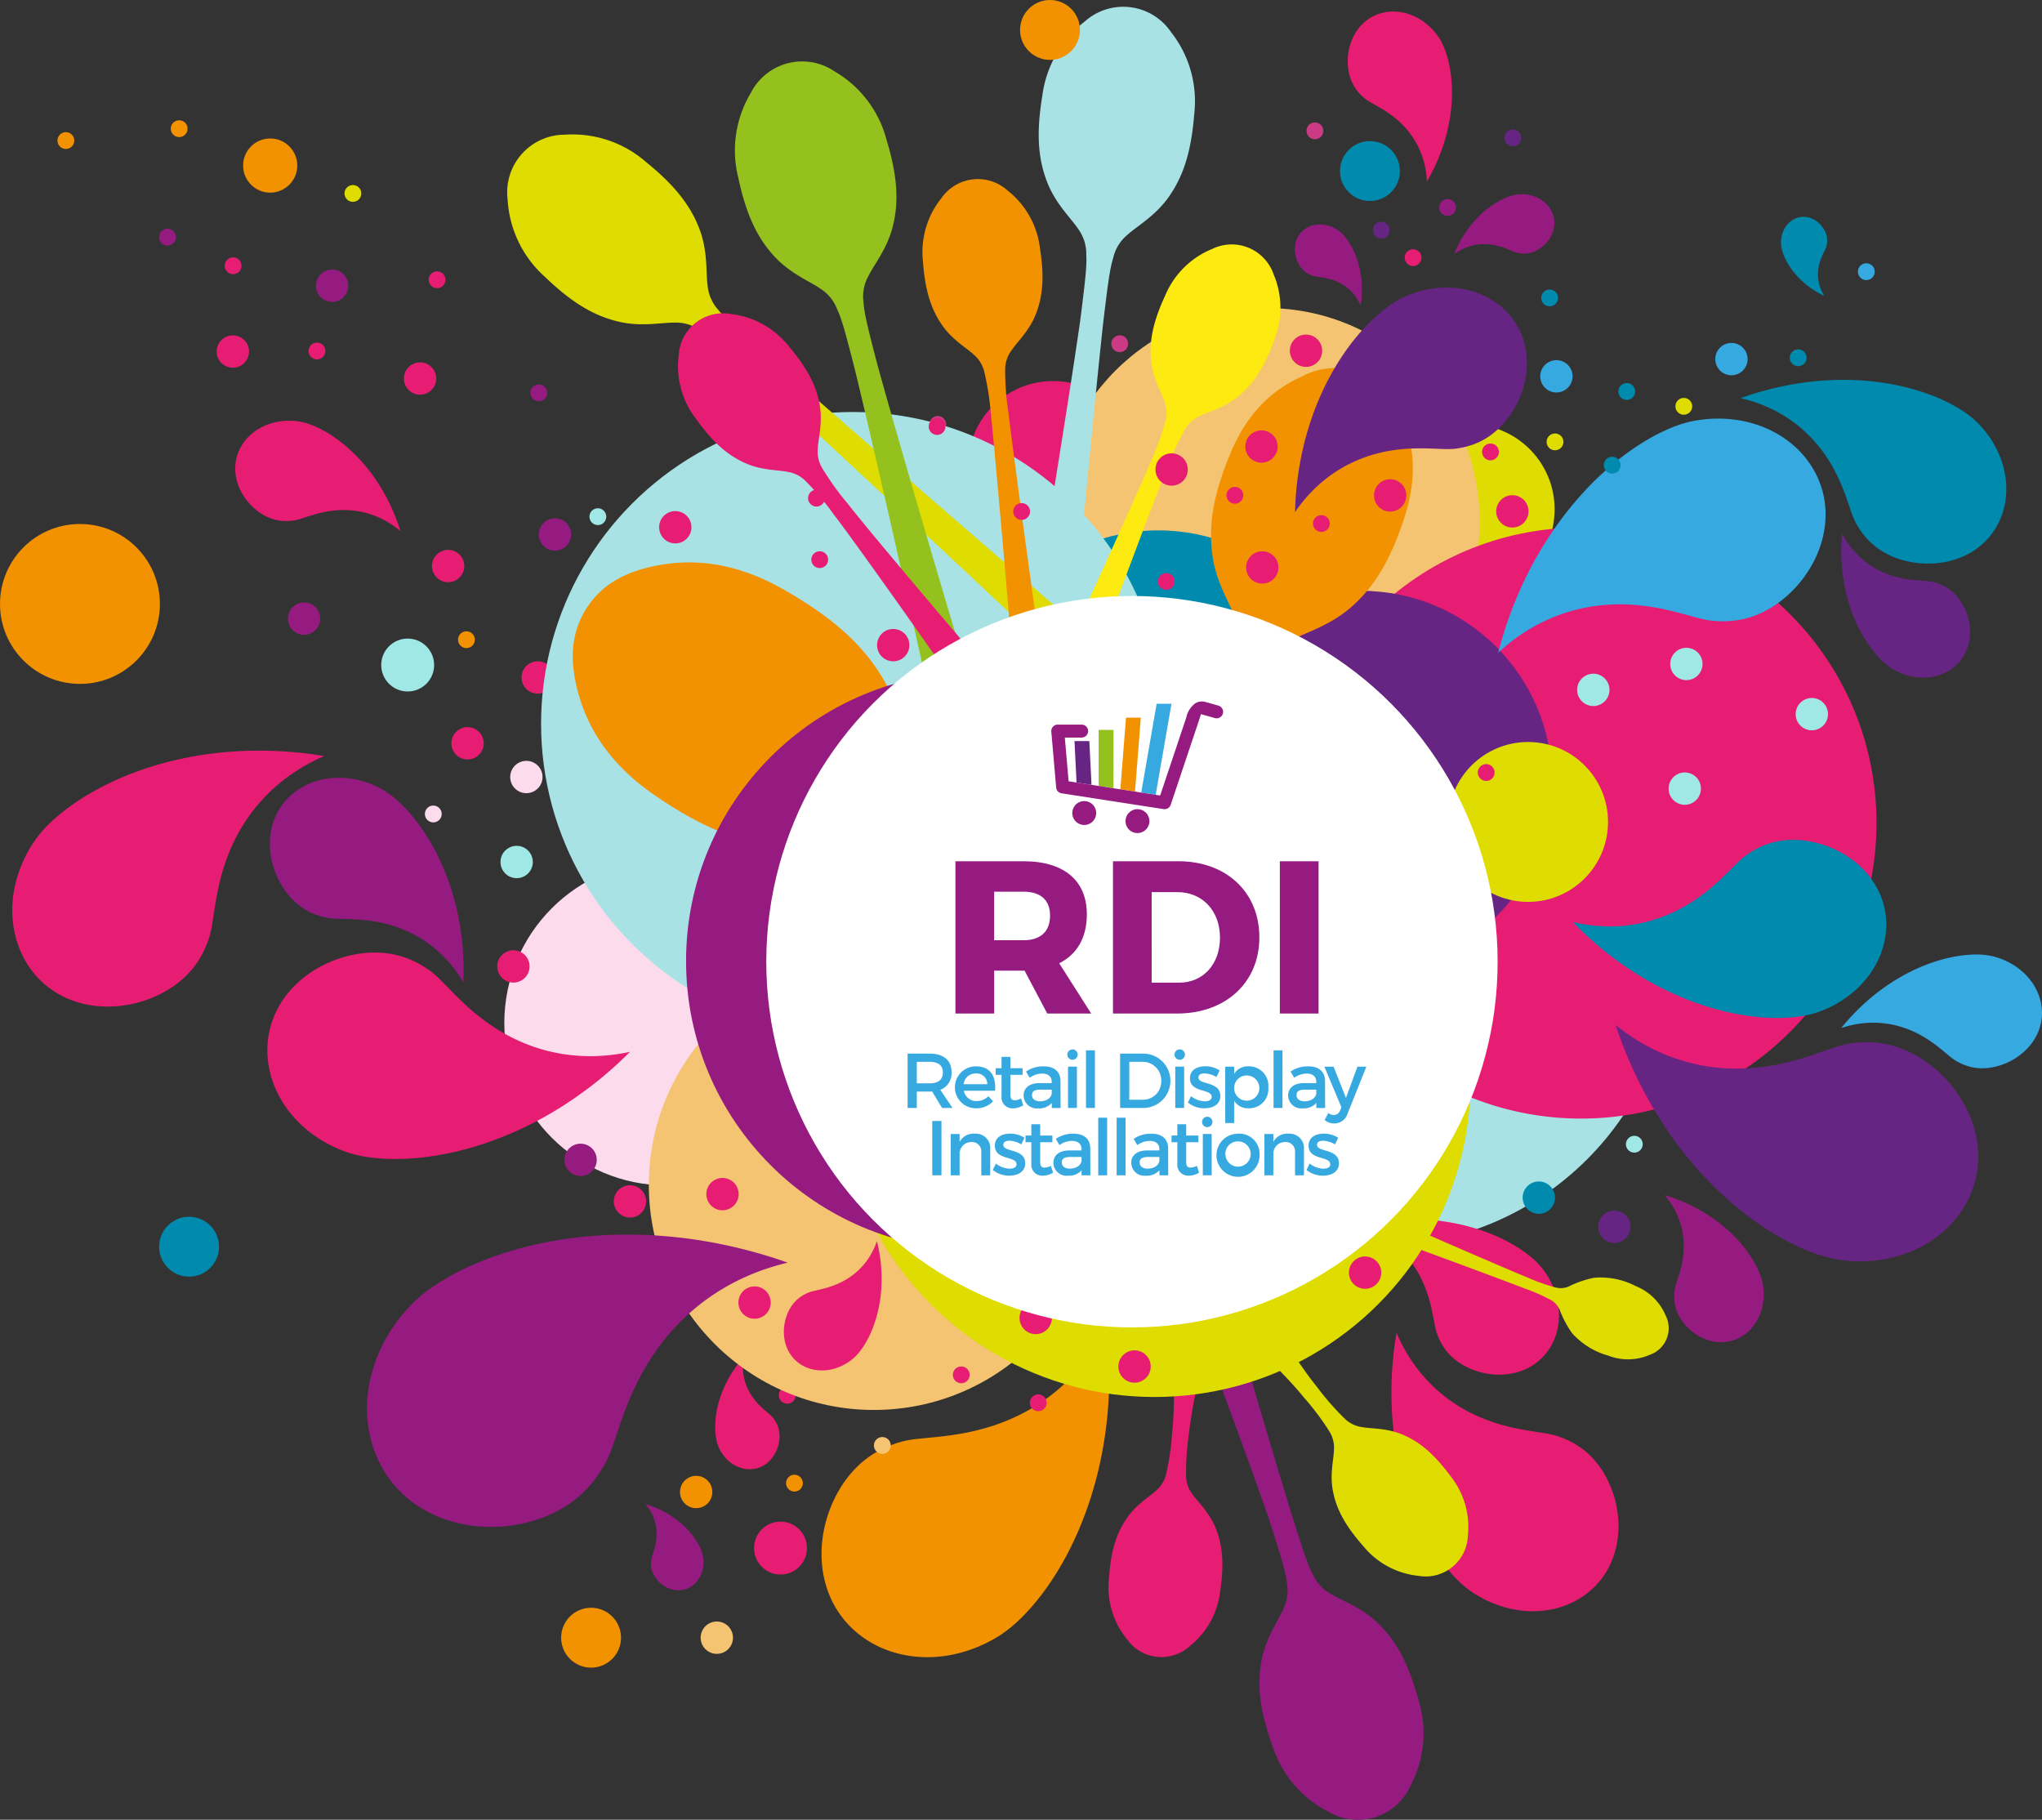 <svg id="Layer_2" data-name="Layer 2" xmlns="http://www.w3.org/2000/svg" width="420.518" height="374.706" viewBox="0 0 315.387 281.031"><rect x="0" y="0" width="315.387" height="281.031" fill="#333333" stroke="none"/><circle cx="212.853" cy="146.777" r="45.64" fill="#a8e2e5"/><path d="M226.521 211.111a11.4 11.4 0 0 0 4.709 1.186 10.447 10.447 0 0 0 2.505-.225 9.217 9.217 0 0 0 2.381-.86 8.567 8.567 0 0 0 2.185-1.65 8.733 8.733 0 0 0 1.493-2.13 9.4 9.4 0 0 0 .821-2.455 10.251 10.251 0 0 0 .153-2.513 11.147 11.147 0 0 0-.423-2.421 12.427 12.427 0 0 0-2.205-4.24 12.231 12.231 0 0 0-1.677-1.667 18.927 18.927 0 0 0-1.922-1.4 23.677 23.677 0 0 0-2.092-1.194q-1.072-.544-2.2-.993t-2.32-.818q-1.177-.363-2.391-.635-1.2-.267-2.42-.449t-2.476-.276q-1.253-.094-2.521-.1-1.246-.006-2.5.072t-2.5.239q-1.206.156-2.409.39c-.157.031-.315.062-.472.095a19.158 19.158 0 0 1 2.049.937 17.253 17.253 0 0 1 2.007 1.254 16.6 16.6 0 0 1 3.405 3.3 16.954 16.954 0 0 1 1.325 2 17.958 17.958 0 0 1 1.042 2.17 20.986 20.986 0 0 1 .77 2.314c.213.785.383 1.584.539 2.388.078.4.151.8.232 1.2a11.187 11.187 0 0 0 .279 1.156c.024.078.05.156.079.233a9.833 9.833 0 0 0 1.054 2.094 8.5 8.5 0 0 0 1.52 1.7 9.775 9.775 0 0 0 1.98 1.298zm19.535 14.157a12.141 12.141 0 0 0-2.507-2.088 14.083 14.083 0 0 0-3.047-1.405 5.629 5.629 0 0 0-.336-.1 16.231 16.231 0 0 0-1.666-.343c-.573-.095-1.15-.181-1.725-.272a47.425 47.425 0 0 1-3.44-.654 30.087 30.087 0 0 1-3.347-.986 25.843 25.843 0 0 1-3.153-1.383 24.055 24.055 0 0 1-2.921-1.8 23.709 23.709 0 0 1-4.887-4.705 24.708 24.708 0 0 1-1.891-2.808 27.377 27.377 0 0 1-1.44-2.883 53.37 53.37 0 0 0-.113.679q-.276 1.731-.438 3.463-.171 1.8-.22 3.586t.02 3.585q.072 1.81.269 3.6t.516 3.527q.32 1.738.762 3.437.447 1.719 1.024 3.388t1.285 3.277q.7 1.582 1.527 3.091a34.051 34.051 0 0 0 1.81 2.933 27.081 27.081 0 0 0 2.1 2.679 17.545 17.545 0 0 0 2.462 2.314 17.745 17.745 0 0 0 6.169 2.944 15.887 15.887 0 0 0 3.484.485 14.652 14.652 0 0 0 3.584-.342 13.4 13.4 0 0 0 3.47-1.294 12.544 12.544 0 0 0 2.972-2.239 12.323 12.323 0 0 0 2.252-3.205 13.243 13.243 0 0 0 1.112-3.447 14.862 14.862 0 0 0 .2-3.593 16.294 16.294 0 0 0-1.926-6.674 14 14 0 0 0-1.961-2.767z" fill="#e71d73"/><circle cx="102.972" cy="157.991" r="25.081" fill="#fcdbec"/><path d="M129.856 229.692a19.944 19.944 0 0 0-2.83 8.015 18.253 18.253 0 0 0-.016 4.4 16.245 16.245 0 0 0 1.113 4.29 15.037 15.037 0 0 0 2.522 4.075 15.341 15.341 0 0 0 3.47 2.947 16.432 16.432 0 0 0 4.146 1.828 17.874 17.874 0 0 0 4.354.674 19.478 19.478 0 0 0 4.289-.343 21.744 21.744 0 0 0 7.746-3.157 21.487 21.487 0 0 0 3.178-2.651 33.391 33.391 0 0 0 2.755-3.123A41.938 41.938 0 0 0 163 243.2q1.122-1.779 2.086-3.667.979-1.909 1.8-3.911t1.493-4.065q.66-2.041 1.175-4.143t.882-4.272q.368-2.167.585-4.376.213-2.174.281-4.377t-.013-4.395q-.075-2.127-.288-4.261-.042-.42-.09-.838a33.406 33.406 0 0 1-1.964 3.418 30.368 30.368 0 0 1-2.511 3.3 29.046 29.046 0 0 1-6.3 5.4 29.539 29.539 0 0 1-3.7 1.986 31.493 31.493 0 0 1-3.95 1.464 36.712 36.712 0 0 1-4.159.966c-1.4.244-2.822.412-4.249.554-.708.07-1.418.133-2.126.208a20.1 20.1 0 0 0-2.059.3c-.14.03-.28.063-.418.1a17.237 17.237 0 0 0-3.822 1.5 14.833 14.833 0 0 0-3.211 2.372 17.129 17.129 0 0 0-2.586 3.229z" fill="#f39200"/><path d="M174.562 162.889c2.446-.773 5.2.051 6 2.589s1.149 5.8 4.009 16.982c3.081 12.038 13.235 46.054 15.212 52.314 1.407 4.456 2.148 6.79 2.954 8.285a6.508 6.508 0 0 0 2.834 3.114c1.631 1.019 4.7 2.039 7.258 4.513 2.721 2.632 4.685 6.032 6.254 11.852a17.286 17.286 0 0 1-1.211 13.2 8.908 8.908 0 0 1-12.754 4.028 17.283 17.283 0 0 1-8.572-10.108c-2.059-5.666-2.405-9.577-1.688-13.294.673-3.494 2.6-6.093 3.35-7.863a6.529 6.529 0 0 0 .531-4.177c-.2-1.687-.935-4.023-2.342-8.479-1.977-6.259-14.4-39.559-18.792-51.183-4.078-10.794-5.671-13.668-6.472-16.2s.982-4.801 3.429-5.573z" fill="#951b81"/><path d="M185.969 186.757c1.865.2 3.472 1.553 3.269 3.488s-.925 4.226-2.27 12.555c-1.448 8.971-2.838 13.871-3.34 18.645a41.282 41.282 0 0 0-.438 6.417 4.765 4.765 0 0 0 .991 2.915c.8 1.159 2.557 2.739 3.549 5.144 1.057 2.559 1.381 5.412.734 9.772a12.639 12.639 0 0 1-4.665 8.495 6.512 6.512 0 0 1-9.726-1.022 12.642 12.642 0 0 1-2.8-9.279c.274-4.4 1.184-7.123 2.749-9.406 1.471-2.146 3.521-3.326 4.541-4.294a4.764 4.764 0 0 0 1.575-2.645 41.286 41.286 0 0 0 .905-6.369c.5-4.773.161-9.855.61-18.931.417-8.427.187-10.819.39-12.753s2.057-2.928 3.926-2.732z" fill="#e71d73"/><path d="M180.521 188.04c1.457-1.182 3.552-1.361 4.778.15s2.338 3.64 7.282 10.477c5.325 7.363 7.812 11.808 10.836 15.536a41.424 41.424 0 0 0 4.232 4.844 4.764 4.764 0 0 0 2.763 1.358c1.383.255 3.745.125 6.148 1.122 2.557 1.06 4.805 2.846 7.434 6.385a12.64 12.64 0 0 1 2.716 9.3 6.514 6.514 0 0 1-7.595 6.161 12.639 12.639 0 0 1-8.542-4.577c-2.921-3.3-4.205-5.869-4.715-8.59-.48-2.557.133-4.841.169-6.247a4.764 4.764 0 0 0-.759-2.984 41.34 41.34 0 0 0-3.868-5.14c-3.024-3.727-6.861-7.077-12.967-13.806-5.669-6.248-7.524-7.776-8.75-9.286s-.619-3.522.838-4.703zm17.067-5.106a2.224 2.224 0 0 1 2.831-1.48c1.209.477 2.555 1.352 7.677 3.709 5.515 2.538 25.065 11.043 28.048 12.221a27.694 27.694 0 0 0 4.053 1.431 3.181 3.181 0 0 0 2.054-.116 15.7 15.7 0 0 1 3.947-1.364 11.713 11.713 0 0 1 6.422 1.277 8.445 8.445 0 0 1 4.634 4.524 4.352 4.352 0 0 1-2.4 6.079 8.446 8.446 0 0 1-6.474.139 11.719 11.719 0 0 1-5.564-3.453 15.705 15.705 0 0 1-1.951-3.693 3.183 3.183 0 0 0-1.421-1.487 27.539 27.539 0 0 0-3.937-1.721c-2.983-1.178-22.959-8.6-28.722-10.515-5.35-1.777-6.931-2.057-8.14-2.535a2.223 2.223 0 0 1-1.057-3.016z" fill="#dedc00"/><circle cx="83.047" cy="104.625" r="2.497" fill="#e71d73"/><circle cx="172.938" cy="53.084" r="1.3" fill="#ca3a85"/><circle cx="144.838" cy="65.542" r="1.3" fill="#ca3a85"/><circle cx="136.276" cy="223.229" r="1.3" fill="#f5c472"/><circle cx="121.588" cy="215.479" r="1.3" fill="#e71d73"/><path d="M120.305 220.875a4.171 4.171 0 0 0-.367-1.072 4.882 4.882 0 0 0-.65-.966 2.292 2.292 0 0 0-.081-.091 5.507 5.507 0 0 0-.433-.4c-.152-.132-.308-.261-.462-.392-.31-.263-.615-.531-.9-.815a10.277 10.277 0 0 1-.815-.9 8.874 8.874 0 0 1-.686-.979 8.4 8.4 0 0 1-.542-1.06 8.245 8.245 0 0 1-.382-1.119 8.121 8.121 0 0 1-.218-1.158 8.669 8.669 0 0 1-.055-1.174 9.507 9.507 0 0 1 .093-1.115l-.156.181a19.328 19.328 0 0 0-1.467 1.972 18.275 18.275 0 0 0-1.21 2.183 17.34 17.34 0 0 0-.877 2.296 15.465 15.465 0 0 0-.518 2.389c-.053.4-.088.795-.105 1.192a11.922 11.922 0 0 0 .008 1.2 9.617 9.617 0 0 0 .139 1.174 6.16 6.16 0 0 0 .314 1.131 6.178 6.178 0 0 0 1.3 1.986 5.5 5.5 0 0 0 .945.773 5.09 5.09 0 0 0 1.125.545 4.679 4.679 0 0 0 1.263.242 4.331 4.331 0 0 0 1.285-.128 4.269 4.269 0 0 0 1.246-.544 4.589 4.589 0 0 0 .952-.822 5.151 5.151 0 0 0 .707-1.03 5.65 5.65 0 0 0 .632-2.327 4.85 4.85 0 0 0-.085-1.172z" fill="#e71d73"/><path d="M101.238 243.637a4.749 4.749 0 0 0 1.49 1.382 4.341 4.341 0 0 0 .965.421 3.848 3.848 0 0 0 1.047.163 3.627 3.627 0 0 0 1.134-.166 3.67 3.67 0 0 0 .976-.482 3.979 3.979 0 0 0 .794-.736 4.25 4.25 0 0 0 .561-.892 4.63 4.63 0 0 0 .332-.974 4.857 4.857 0 0 0-.238-2.948 7.942 7.942 0 0 0-.423-.9c-.161-.295-.338-.581-.528-.859s-.393-.545-.607-.806-.447-.52-.687-.767-.49-.484-.751-.713-.522-.443-.8-.651-.561-.409-.854-.6-.595-.373-.905-.544-.616-.328-.933-.477-.639-.287-.966-.414-.637-.238-.963-.342l-.192-.059a8.05 8.05 0 0 1 .564.755 7.4 7.4 0 0 1 .485.864 6.968 6.968 0 0 1 .671 2.9 7.537 7.537 0 0 1-.054 1.006 8.711 8.711 0 0 1-.183 1c-.079.331-.177.659-.281.985-.052.162-.106.324-.156.487a4.479 4.479 0 0 0-.13.48 1.749 1.749 0 0 0-.018.1 4.14 4.14 0 0 0-.034.981 3.575 3.575 0 0 0 .216.93 4.068 4.068 0 0 0 .468.876z" fill="#951b81"/><circle cx="162.639" cy="71.991" r="13.141" fill="#e71d73"/><circle cx="226.972" cy="78.658" r="13.141" fill="#dedc00"/><circle cx="195.591" cy="80.538" r="32.962" fill="#f5c472"/><circle cx="134.972" cy="182.991" r="34.759" fill="#f5c472"/><circle cx="178.909" cy="111.387" r="29.477" fill="#008aad"/><circle cx="178.306" cy="166.926" r="48.824" fill="#dedc00"/><circle cx="131.718" cy="111.777" r="48.15" fill="#a8e2e5"/><path d="M158.91 126.827c-2.546-.312-4.711-2.2-4.387-4.846s1.364-5.758 3.4-17.115c2.193-12.231 8.306-50.271 9.1-56.786.569-4.639.864-7.07.751-8.764a6.513 6.513 0 0 0-1.286-4.01c-1.062-1.6-3.431-3.806-4.731-7.118-1.384-3.523-1.76-7.431-.772-13.378a17.291 17.291 0 0 1 6.584-11.51 8.907 8.907 0 0 1 13.275 1.628 17.28 17.28 0 0 1 3.6 12.754c-.477 6.009-1.786 9.711-3.98 12.8-2.062 2.9-4.893 4.465-6.311 5.764a6.514 6.514 0 0 0-2.216 3.58c-.519 1.617-.819 4.048-1.388 8.686-.8 6.515-4.552 44.844-5.38 57.243-.768 11.513-.511 14.789-.835 17.429s-2.878 3.955-5.424 3.643z" fill="#a8e2e5"/><path d="M200.835 131.1c-1.7 1.922-4.486 2.634-6.479.871s-3.972-4.386-12.178-12.5c-8.838-8.736-62.264-58.5-67.18-62.851-3.5-3.1-5.337-4.716-6.8-5.584a6.517 6.517 0 0 0-4.033-1.211c-1.923-.033-5.08.672-8.546-.133-3.687-.855-7.121-2.76-11.462-6.942a17.287 17.287 0 0 1-5.755-11.939A8.906 8.906 0 0 1 87.266 20.8a17.282 17.282 0 0 1 12.552 4.254c4.682 3.8 6.991 6.973 8.291 10.529 1.221 3.342.907 6.561 1.175 8.466a6.517 6.517 0 0 0 1.694 3.854c1.039 1.344 2.872 2.968 6.372 6.064 4.917 4.349 59.919 52.334 69.667 60.04 9.052 7.155 11.9 8.8 13.89 10.561s1.627 4.61-.072 6.532z" fill="#dedc00"/><path d="M153.838 134.184c-2.484.641-5.191-.329-5.856-2.906s-.836-5.857-3.094-17.172c-2.433-12.186-11.424-51.511-13.063-57.867-1.167-4.525-1.782-6.9-2.506-8.432a6.515 6.515 0 0 0-2.664-3.261c-1.574-1.1-4.585-2.287-7.006-4.894-2.577-2.774-4.356-6.274-5.612-12.17a17.286 17.286 0 0 1 1.915-13.114 8.907 8.907 0 0 1 12.951-3.34 17.278 17.278 0 0 1 8.019 10.551c1.754 5.768 1.889 9.692.976 13.366-.859 3.453-2.921 5.945-3.766 7.673a6.52 6.52 0 0 0-.754 4.142c.109 1.7.718 4.067 1.885 8.592 1.64 6.356 12.934 45.087 16.7 56.93 3.495 11 4.933 13.951 5.6 16.526s-1.241 4.735-3.725 5.376z" fill="#95c11f"/><path d="M162.335 134.349c-1.962.225-3.923-.8-4.156-2.836s-.016-4.554-.537-13.418c-.562-9.548-4.007-48.877-4.582-53.9a43.592 43.592 0 0 0-1.016-6.693 5.016 5.016 0 0 0-1.685-2.769c-1.083-1.008-3.253-2.23-4.821-4.474-1.67-2.387-2.655-5.244-2.987-9.872A13.3 13.3 0 0 1 145.4 30.6a6.853 6.853 0 0 1 10.226-1.173 13.3 13.3 0 0 1 4.994 8.894c.725 4.583.412 7.589-.674 10.292-1.021 2.541-2.857 4.222-3.685 5.45a5.012 5.012 0 0 0-1.013 3.077 43.293 43.293 0 0 0 .525 6.75c.575 5.019 5.839 44.139 7.452 53.566 1.5 8.753 2.28 11.158 2.513 13.192s-1.438 3.477-3.403 3.701z" fill="#f39200"/><path d="M156.838 125.434c-1.824-.754-3.042-2.6-2.259-4.5s2.193-3.991 6.035-12c4.137-8.623 15.065-32.71 17-37.379a43.446 43.446 0 0 0 2.356-6.347 5.009 5.009 0 0 0-.131-3.238c-.458-1.407-1.764-3.527-2.048-6.251-.3-2.9.221-5.873 2.174-10.082a13.3 13.3 0 0 1 7.242-7.183 6.853 6.853 0 0 1 9.512 3.932 13.3 13.3 0 0 1 .056 10.2c-1.588 4.36-3.319 6.837-5.579 8.675-2.125 1.727-4.546 2.307-5.865 2.979a5.018 5.018 0 0 0-2.378 2.2 43.318 43.318 0 0 0-2.813 6.158c-1.93 4.669-11.166 29.456-14.326 38.483-2.933 8.381-3.415 10.864-4.2 12.756s-2.951 2.351-4.776 1.597z" fill="#fcea10"/><circle cx="244.187" cy="127.11" r="45.64" fill="#e71d73"/><path d="M162.088 120.184c-1.558 1.212-3.767 1.354-5.024-.263s-2.381-3.881-7.435-11.183c-5.443-7.864-17.686-25.2-20.787-29.191a43.458 43.458 0 0 0-4.347-5.189 5.012 5.012 0 0 0-2.878-1.49c-1.45-.3-3.938-.214-6.445-1.315-2.668-1.171-4.994-3.1-7.684-6.881a13.306 13.306 0 0 1-2.656-9.848 6.857 6.857 0 0 1 8.127-6.318 13.3 13.3 0 0 1 8.889 5c3 3.538 4.3 6.268 4.775 9.142.449 2.7-.246 5.092-.315 6.571a5.015 5.015 0 0 0 .734 3.156A43.508 43.508 0 0 0 131 77.87c3.1 3.988 16.789 20.2 23.067 27.418 5.83 6.7 7.749 8.346 9 9.962s.58 3.722-.979 4.934zM28.432 150.99a13.61 13.61 0 0 0 2.332-2.829 15.8 15.8 0 0 0 1.56-3.432c.041-.125.078-.251.112-.379a18.252 18.252 0 0 0 .375-1.873l.3-1.94c.2-1.3.423-2.595.715-3.869a33.588 33.588 0 0 1 1.084-3.768 28.846 28.846 0 0 1 1.534-3.551 27.233 27.233 0 0 1 2-3.293 26.643 26.643 0 0 1 5.256-5.516 27.862 27.862 0 0 1 3.145-2.142 30.734 30.734 0 0 1 3.23-1.635c-.254-.043-.509-.083-.764-.123q-1.945-.3-3.893-.472-2.019-.18-4.03-.226t-4.028.044q-2.034.091-4.041.323t-3.96.6q-1.951.369-3.857.876-1.929.513-3.8 1.171t-3.672 1.464q-1.774.793-3.465 1.734a38.477 38.477 0 0 0-3.284 2.051 30.423 30.423 0 0 0-3 2.375 19.712 19.712 0 0 0-2.581 2.784 19.983 19.983 0 0 0-3.272 6.95 17.888 17.888 0 0 0-.528 3.916 16.466 16.466 0 0 0 .406 4.026 15.09 15.09 0 0 0 1.474 3.891 14.073 14.073 0 0 0 2.534 3.325 13.8 13.8 0 0 0 3.614 2.512 14.868 14.868 0 0 0 3.88 1.229 16.751 16.751 0 0 0 4.038.2 18.341 18.341 0 0 0 7.487-2.2 15.693 15.693 0 0 0 3.099-2.223z" fill="#e71d73"/><circle cx="210.243" cy="120.721" r="29.477" fill="#662483"/><path d="M274.976 92.873a18.446 18.446 0 0 0 5.073-5.987 16.8 16.8 0 0 0 1.459-3.794 14.985 14.985 0 0 0 .449-4.068 13.905 13.905 0 0 0-.838-4.344 14.176 14.176 0 0 0-2.027-3.68 15.143 15.143 0 0 0-2.978-2.938 16.484 16.484 0 0 0-3.536-2.012 18.012 18.012 0 0 0-3.814-1.112 20.059 20.059 0 0 0-7.72.181 19.8 19.8 0 0 0-3.613 1.244 30.567 30.567 0 0 0-3.4 1.79 38.387 38.387 0 0 0-3.222 2.185q-1.553 1.169-3 2.48-1.473 1.326-2.84 2.783t-2.623 3.017q-1.24 1.545-2.375 3.19T237.8 85.2q-1.029 1.751-1.942 3.584-.9 1.806-1.679 3.685t-1.433 3.8q-.632 1.86-1.15 3.772c-.067.25-.134.5-.2.753a30.732 30.732 0 0 1 2.818-2.305 27.857 27.857 0 0 1 3.249-2.02 26.85 26.85 0 0 1 7.212-2.588 27.3 27.3 0 0 1 3.842-.5 28.859 28.859 0 0 1 3.889.034 33.952 33.952 0 0 1 3.906.531c1.29.25 2.571.572 3.848.918.635.172 1.269.351 1.9.518a18.33 18.33 0 0 0 1.875.417c.131.021.262.038.394.052a15.953 15.953 0 0 0 3.79-.038 13.7 13.7 0 0 0 3.55-.993 15.833 15.833 0 0 0 3.307-1.947zm33.135 71.882a10.171 10.171 0 0 0 3.922-1.847 9.341 9.341 0 0 0 1.6-1.573 8.236 8.236 0 0 0 1.157-1.942 7.69 7.69 0 0 0 .574-2.376 7.842 7.842 0 0 0-.176-2.315 8.371 8.371 0 0 0-.823-2.159 9.113 9.113 0 0 0-1.317-1.821 9.972 9.972 0 0 0-1.663-1.433 11.1 11.1 0 0 0-3.922-1.677 10.975 10.975 0 0 0-2.1-.2 16.91 16.91 0 0 0-2.12.121 21.276 21.276 0 0 0-2.12.36c-.7.154-1.392.342-2.078.558s-1.385.471-2.065.749-1.349.584-2.01.916-1.293.681-1.924 1.059-1.256.784-1.865 1.212-1.212.882-1.8 1.357-1.14.957-1.688 1.468-1.075 1.034-1.59 1.58q-.744.791-1.442 1.633c-.091.11-.182.221-.271.333a16.968 16.968 0 0 1 1.944-.514 15.455 15.455 0 0 1 2.095-.271 14.835 14.835 0 0 1 4.218.351 15.089 15.089 0 0 1 2.046.628 15.984 15.984 0 0 1 1.947.908 18.715 18.715 0 0 1 1.842 1.162c.591.421 1.161.876 1.724 1.342.279.232.557.467.838.7a10.375 10.375 0 0 0 .847.639c.061.04.123.079.186.116a8.8 8.8 0 0 0 1.914.849 7.594 7.594 0 0 0 2.012.314 8.747 8.747 0 0 0 2.108-.227z" fill="#36a9e1"/><path d="M259.767 203.943a8.125 8.125 0 0 0 2.542 2.354 7.433 7.433 0 0 0 1.646.717 6.568 6.568 0 0 0 1.785.277 6.135 6.135 0 0 0 1.934-.285 6.249 6.249 0 0 0 1.663-.823 6.674 6.674 0 0 0 1.355-1.256 7.347 7.347 0 0 0 .956-1.521 7.959 7.959 0 0 0 .564-1.661 8.877 8.877 0 0 0 .071-3.41 8.789 8.789 0 0 0-.479-1.618 13.6 13.6 0 0 0-.724-1.536 17.116 17.116 0 0 0-.9-1.464q-.486-.707-1.036-1.373t-1.172-1.307q-.615-.63-1.281-1.216t-1.361-1.109q-.707-.534-1.456-1.021t-1.543-.926q-.78-.432-1.594-.813t-1.647-.7a26.814 26.814 0 0 0-1.97-.681 13.386 13.386 0 0 1 .962 1.288 12.393 12.393 0 0 1 .828 1.472 11.843 11.843 0 0 1 1 3.233 12.117 12.117 0 0 1 .146 1.7 12.808 12.808 0 0 1-.09 1.715 15.094 15.094 0 0 1-.311 1.713c-.135.564-.3 1.123-.479 1.68-.088.276-.18.553-.266.829a8.2 8.2 0 0 0-.22.82 3.45 3.45 0 0 0-.031.172 7.008 7.008 0 0 0-.056 1.673 6.03 6.03 0 0 0 .368 1.586 7.054 7.054 0 0 0 .796 1.491z" fill="#951b81"/><path d="M293.238 86.305a14.5 14.5 0 0 0 6.132.65 13.232 13.232 0 0 0 3.109-.729 11.791 11.791 0 0 0 2.841-1.506 10.925 10.925 0 0 0 2.452-2.465 11.111 11.111 0 0 0 1.5-2.944 11.935 11.935 0 0 0 .593-3.234 12.981 12.981 0 0 0-.256-3.186 14.1 14.1 0 0 0-.963-2.969 15.767 15.767 0 0 0-3.53-4.936 15.619 15.619 0 0 0-2.4-1.8 24.21 24.21 0 0 0-2.667-1.42 30.494 30.494 0 0 0-2.843-1.127q-1.446-.494-2.939-.856-1.514-.37-3.063-.615t-3.12-.371q-1.551-.123-3.122-.133t-3.163.095q-1.591.105-3.186.323-1.571.215-3.137.538t-3.1.747q-1.488.411-2.959.92l-.577.2a24.162 24.162 0 0 1 2.743.812 21.982 21.982 0 0 1 2.748 1.218 21.087 21.087 0 0 1 4.869 3.542 21.468 21.468 0 0 1 2.023 2.275 22.785 22.785 0 0 1 1.7 2.541 26.617 26.617 0 0 1 1.381 2.773c.408.948.765 1.923 1.105 2.905.168.488.332.979.5 1.466a14.61 14.61 0 0 0 .558 1.4c.044.095.091.188.14.279a12.532 12.532 0 0 0 1.7 2.445 10.774 10.774 0 0 0 2.214 1.868 12.407 12.407 0 0 0 2.717 1.294zm-11.393-50.643a4.219 4.219 0 0 0-.478-.744 4.165 4.165 0 0 0-.64-.64 3.867 3.867 0 0 0-.784-.485 3.411 3.411 0 0 0-.887-.273 3.154 3.154 0 0 0-1 0 3.2 3.2 0 0 0-.906.295 3.446 3.446 0 0 0-.781.539 3.746 3.746 0 0 0-.6.7 4.078 4.078 0 0 0-.409.8 4.529 4.529 0 0 0-.288 1.727 4.508 4.508 0 0 0 .125.858 6.968 6.968 0 0 0 .254.834 8.753 8.753 0 0 0 .35.81q.195.4.425.775t.5.75q.265.366.561.712t.61.664q.319.324.665.627t.716.584a13.807 13.807 0 0 0 2.326 1.426l.159.076a7.062 7.062 0 0 1-.394-.725 6.46 6.46 0 0 1-.312-.809 6.046 6.046 0 0 1-.2-.847 6.084 6.084 0 0 1-.022-1.747 6.487 6.487 0 0 1 .172-.865 7.655 7.655 0 0 1 .284-.847c.11-.277.236-.549.367-.819.066-.134.132-.267.2-.4a4.022 4.022 0 0 0 .173-.4c.01-.028.02-.056.028-.085a3.574 3.574 0 0 0 .152-.846 3.107 3.107 0 0 0-.07-.833 3.62 3.62 0 0 0-.296-.812z" fill="#008aad"/><path d="M237.51 38.578a5.39 5.39 0 0 0 1.694-1.542 4.941 4.941 0 0 0 .565-1.043 4.4 4.4 0 0 0 .283-1.161 4.028 4.028 0 0 0-.08-1.289 4.086 4.086 0 0 0-.448-1.142 4.435 4.435 0 0 0-.751-.963 4.845 4.845 0 0 0-.948-.715 5.2 5.2 0 0 0-1.062-.465 5.857 5.857 0 0 0-2.242-.239 5.8 5.8 0 0 0-1.092.225 8.81 8.81 0 0 0-1.053.39 11.333 11.333 0 0 0-1.015.511 13.257 13.257 0 0 0-1.889 1.305c-.3.248-.591.5-.873.775s-.548.545-.808.833a16.847 16.847 0 0 0-2.078 2.865 17.676 17.676 0 0 0-1.033 2.094l-.085.21a8.967 8.967 0 0 1 .9-.561 8.208 8.208 0 0 1 1.016-.462 7.844 7.844 0 0 1 3.317-.478 8.438 8.438 0 0 1 1.124.156 9.709 9.709 0 0 1 1.111.3c.364.12.722.262 1.079.41.177.074.354.149.532.221a5.272 5.272 0 0 0 .527.192c.037.011.074.021.112.03a4.656 4.656 0 0 0 1.1.131 3.991 3.991 0 0 0 1.065-.154 4.615 4.615 0 0 0 1.032-.434zm-36.333 3.029a3.5 3.5 0 0 0 .743.6 4.116 4.116 0 0 0 .9.4l.1.028a4.908 4.908 0 0 0 .489.093c.168.026.337.048.506.072.339.049.677.1 1.01.177a8.778 8.778 0 0 1 .984.275 7.531 7.531 0 0 1 .929.391 7.116 7.116 0 0 1 .863.514 6.948 6.948 0 0 1 1.451 1.357 7.442 7.442 0 0 1 .566.815 8.09 8.09 0 0 1 .434.838l.03-.2a15.684 15.684 0 0 0 .048-4.168 14.203 14.203 0 0 0-.718-3.019c-.114-.324-.248-.643-.39-.954s-.294-.607-.461-.9a10.038 10.038 0 0 0-.542-.851 7.911 7.911 0 0 0-.626-.775 5.151 5.151 0 0 0-.732-.668 5.205 5.205 0 0 0-1.819-.836 4.687 4.687 0 0 0-1.022-.127 4.306 4.306 0 0 0-1.048.115 3.987 3.987 0 0 0-1.011.394 3.649 3.649 0 0 0-.86.668 3.6 3.6 0 0 0-.646.948 3.87 3.87 0 0 0-.311 1.014 4.389 4.389 0 0 0-.044 1.051 4.768 4.768 0 0 0 .2 1.016 4.678 4.678 0 0 0 .4.93 4.077 4.077 0 0 0 .577.802z" fill="#951b81"/><path d="M275.571 129.773a11.778 11.778 0 0 0-3.075.765 13.676 13.676 0 0 0-2.85 1.58 7.505 7.505 0 0 0-.273.206 15.954 15.954 0 0 0-1.224 1.108c-.4.394-.8.8-1.2 1.2-.808.8-1.629 1.585-2.487 2.319a29.125 29.125 0 0 1-2.697 2.049 24.969 24.969 0 0 1-2.893 1.676 23.444 23.444 0 0 1-3.085 1.257 23.1 23.1 0 0 1-6.49 1.127 24.242 24.242 0 0 1-3.286-.131 26.458 26.458 0 0 1-3.084-.527q.231.242.467.478 1.2 1.21 2.461 2.332 1.308 1.164 2.682 2.23t2.82 2.042q1.46.984 2.972 1.856t3.06 1.62q1.545.748 3.129 1.376 1.6.636 3.242 1.143t3.3.875q1.641.362 3.3.578a33.093 33.093 0 0 0 3.336.266 26.578 26.578 0 0 0 3.3-.106 17.05 17.05 0 0 0 3.229-.6 17.265 17.265 0 0 0 5.848-3.142 15.476 15.476 0 0 0 2.379-2.451 14.2 14.2 0 0 0 1.79-3 13.02 13.02 0 0 0 .978-3.461 12.129 12.129 0 0 0-.048-3.613 11.944 11.944 0 0 0-1.217-3.6 12.889 12.889 0 0 0-2.062-2.85 14.456 14.456 0 0 0-2.7-2.217 15.837 15.837 0 0 0-6.334-2.322 13.548 13.548 0 0 0-3.288-.063z" fill="#008aad"/><path d="M293.323 161.806a14.778 14.778 0 0 0-3.893-.812 17.2 17.2 0 0 0-4.083.233q-.21.037-.42.084a19.961 19.961 0 0 0-1.988.586c-.672.225-1.341.464-2.012.7-1.349.465-2.705.9-4.075 1.266a36.514 36.514 0 0 1-4.166.855 31.179 31.179 0 0 1-4.184.319 29.456 29.456 0 0 1-4.172-.261 28.87 28.87 0 0 1-7.952-2.264 30.205 30.205 0 0 1-3.643-1.938 33.3 33.3 0 0 1-3.2-2.277q.131.4.267.795.693 2.021 1.511 3.977.846 2.03 1.817 3.984t2.075 3.845q1.114 1.908 2.35 3.718t2.575 3.5q1.34 1.688 2.787 3.261 1.467 1.594 3.043 3.059t3.258 2.79q1.657 1.3 3.414 2.452a41.542 41.542 0 0 0 3.626 2.118 33.271 33.271 0 0 0 3.793 1.681 21.416 21.416 0 0 0 3.979 1.078 21.634 21.634 0 0 0 8.324-.365 19.4 19.4 0 0 0 4.025-1.473 17.855 17.855 0 0 0 3.661-2.421 16.368 16.368 0 0 0 2.992-3.379 15.289 15.289 0 0 0 1.915-4.111 14.982 14.982 0 0 0 .588-4.738 16.179 16.179 0 0 0-.777-4.346 18.176 18.176 0 0 0-1.846-3.978 19.87 19.87 0 0 0-5.895-6.077 17 17 0 0 0-3.694-1.861z" fill="#662483"/><path d="M55.965 147.226a18.317 18.317 0 0 0-7.37 2.569 16.688 16.688 0 0 0-3.166 2.514 14.89 14.89 0 0 0-2.438 3.259 13.78 13.78 0 0 0-1.475 4.147 14.055 14.055 0 0 0-.123 4.178 15.073 15.073 0 0 0 1.068 4.022 16.43 16.43 0 0 0 2.014 3.509 17.969 17.969 0 0 0 2.707 2.878 19.946 19.946 0 0 0 6.708 3.744 19.682 19.682 0 0 0 3.724.757 30.418 30.418 0 0 0 3.82.184 38.245 38.245 0 0 0 3.864-.245q1.92-.217 3.826-.608 1.932-.393 3.839-.951t3.771-1.262q1.843-.7 3.645-1.534t3.57-1.817q1.764-.981 3.473-2.091 1.682-1.1 3.3-2.31t3.144-2.531q1.482-1.275 2.891-2.652c.184-.18.367-.361.549-.545a30.371 30.371 0 0 1-3.578.553 27.788 27.788 0 0 1-3.8.09 26.628 26.628 0 0 1-7.487-1.423 27.251 27.251 0 0 1-3.545-1.511 28.924 28.924 0 0 1-3.316-1.993 33.906 33.906 0 0 1-3.079-2.428A53.547 53.547 0 0 1 69.667 153c-.456-.468-.909-.941-1.369-1.4a18.447 18.447 0 0 0-1.4-1.305q-.153-.126-.312-.243a15.854 15.854 0 0 0-3.267-1.881 13.635 13.635 0 0 0-3.543-.942 15.725 15.725 0 0 0-3.811-.003z" fill="#e71d73"/><path d="M45.885 139.569a9.553 9.553 0 0 0 2.169 1.382 11.07 11.07 0 0 0 2.523.792c.09.018.181.033.273.046a12.9 12.9 0 0 0 1.337.1c.458.017.917.026 1.375.039.923.028 1.844.072 2.755.167a23.6 23.6 0 0 1 2.716.436 20.214 20.214 0 0 1 2.6.764 19.226 19.226 0 0 1 2.464 1.112 18.712 18.712 0 0 1 4.292 3.189 19.448 19.448 0 0 1 1.76 2.006 21.479 21.479 0 0 1 1.414 2.109c.009-.181.015-.362.021-.542q.042-1.381-.005-2.752-.046-1.421-.187-2.825t-.375-2.8q-.238-1.409-.571-2.786t-.757-2.706q-.424-1.327-.94-2.61-.522-1.3-1.141-2.546t-1.332-2.433q-.7-1.168-1.5-2.264a26.785 26.785 0 0 0-1.709-2.111 21.343 21.343 0 0 0-1.909-1.884A13.87 13.87 0 0 0 59 121.89a13.979 13.979 0 0 0-5.119-1.683 12.509 12.509 0 0 0-2.771-.03 11.483 11.483 0 0 0-2.768.627 10.606 10.606 0 0 0-2.584 1.359 9.908 9.908 0 0 0-2.1 2.048 9.672 9.672 0 0 0-1.439 2.732 10.426 10.426 0 0 0-.525 2.806 11.762 11.762 0 0 0 .206 2.828 12.87 12.87 0 0 0 2.176 5.025 10.986 10.986 0 0 0 1.809 1.967z" fill="#951b81"/><path d="M301.689 91.524a6.549 6.549 0 0 0-1.44-1.018 7.668 7.668 0 0 0-1.7-.626 4.114 4.114 0 0 0-.186-.04 8.907 8.907 0 0 0-.912-.113c-.313-.027-.627-.048-.941-.072-.631-.049-1.26-.11-1.881-.2a16.238 16.238 0 0 1-1.845-.388 13.982 13.982 0 0 1-1.758-.609 13.146 13.146 0 0 1-1.651-.843 12.82 12.82 0 0 1-1.5-1.063 13 13 0 0 1-1.331-1.262 13.374 13.374 0 0 1-1.139-1.432 14.558 14.558 0 0 1-.9-1.491c-.012.124-.022.247-.032.371q-.075.943-.088 1.884-.014.975.036 1.941t.164 1.93q.117.974.3 1.927t.43 1.878q.246.922.558 1.818t.7 1.781q.383.876.832 1.711t.955 1.6a18.376 18.376 0 0 0 1.1 1.5 14.665 14.665 0 0 0 1.246 1.354 9.56 9.56 0 0 0 1.427 1.141 9.631 9.631 0 0 0 3.45 1.321 8.617 8.617 0 0 0 1.9.112 7.918 7.918 0 0 0 1.917-.338 7.271 7.271 0 0 0 1.813-.846 6.766 6.766 0 0 0 1.5-1.333 6.636 6.636 0 0 0 1.075-1.824 7.137 7.137 0 0 0 .452-1.9 8.031 8.031 0 0 0-.048-1.944 8.8 8.8 0 0 0-1.324-3.512 7.569 7.569 0 0 0-1.179-1.415z" fill="#662483"/><path d="M208.709 12.436a6.517 6.517 0 0 0 .873 1.532 7.614 7.614 0 0 0 1.275 1.288c.05.04.1.078.152.115a8.709 8.709 0 0 0 .778.489c.272.157.547.309.821.464.551.312 1.094.634 1.617.983a16.165 16.165 0 0 1 1.507 1.134 13.966 13.966 0 0 1 1.334 1.3A13.218 13.218 0 0 1 218.2 21.2a12.9 12.9 0 0 1 1.581 3.307 13.285 13.285 0 0 1 .425 1.78 14.69 14.69 0 0 1 .182 1.732c.063-.107.125-.215.186-.323q.468-.824.879-1.669.426-.878.79-1.773t.669-1.818q.308-.93.546-1.872t.407-1.883q.168-.941.265-1.883t.124-1.909q.024-.954-.029-1.9a22.42 22.42 0 0 0-.187-1.854 18.435 18.435 0 0 0-.361-1.827 14.744 14.744 0 0 0-.554-1.753 9.531 9.531 0 0 0-.81-1.639 9.593 9.593 0 0 0-2.564-2.659 8.618 8.618 0 0 0-1.671-.9 7.85 7.85 0 0 0-1.879-.506 7.248 7.248 0 0 0-2 0 6.767 6.767 0 0 0-1.928.57 6.661 6.661 0 0 0-1.747 1.195 7.179 7.179 0 0 0-1.216 1.534 8.071 8.071 0 0 0-.781 1.781 8.8 8.8 0 0 0-.289 3.743 7.53 7.53 0 0 0 .471 1.762zm-87.003 190.251a7.339 7.339 0 0 0-.641 3.054 6.712 6.712 0 0 0 .207 1.6 5.969 5.969 0 0 0 .613 1.508 5.511 5.511 0 0 0 1.115 1.36 5.655 5.655 0 0 0 1.406.905 6.061 6.061 0 0 0 1.6.464 6.6 6.6 0 0 0 1.617.034 7.112 7.112 0 0 0 1.544-.333 7.955 7.955 0 0 0 2.666-1.524 7.95 7.95 0 0 0 1.028-1.118 12.5 12.5 0 0 0 .851-1.27q.39-.666.713-1.374t.575-1.433a20.107 20.107 0 0 0 .812-3.062 21.922 21.922 0 0 0 .341-3.165c.019-.539.02-1.079 0-1.621s-.055-1.07-.11-1.606-.127-1.067-.217-1.6q-.13-.769-.312-1.537l-.073-.3a12.329 12.329 0 0 1-.549 1.339 11.236 11.236 0 0 1-.754 1.321 10.649 10.649 0 0 1-2.033 2.27 11.03 11.03 0 0 1-1.248.9 11.568 11.568 0 0 1-1.367.723 13.434 13.434 0 0 1-1.466.554c-.5.156-1.007.286-1.519.407-.255.06-.51.117-.764.179a7.09 7.09 0 0 0-.735.209c-.049.017-.1.036-.147.056a6.314 6.314 0 0 0-1.318.731 5.468 5.468 0 0 0-1.054 1.018 6.323 6.323 0 0 0-.781 1.311z" fill="#e71d73"/><circle cx="211.588" cy="26.417" r="4.625" fill="#008aad"/><circle cx="162.172" cy="4.625" r="4.625" fill="#f39200"/><circle cx="41.729" cy="25.567" r="4.183" fill="#f39200"/><circle cx="91.292" cy="252.921" r="4.625" fill="#f39200"/><circle cx="12.347" cy="93.271" r="12.347" fill="#f39200"/><circle cx="236.014" cy="126.938" r="12.347" fill="#dedc00"/><circle cx="120.55" cy="239.08" r="4.086" fill="#e71d73"/><circle cx="110.711" cy="252.919" r="2.497" fill="#f5c472"/><circle cx="249.338" cy="189.458" r="2.497" fill="#662483"/><circle cx="237.672" cy="184.958" r="2.497" fill="#008aad"/><circle cx="107.523" cy="230.419" r="2.497" fill="#f39200"/><circle cx="97.297" cy="185.542" r="2.497" fill="#e71d73"/><circle cx="89.672" cy="179.125" r="2.497" fill="#951b81"/><circle cx="79.297" cy="149.25" r="2.497" fill="#e71d73"/><circle cx="72.213" cy="114.792" r="2.497" fill="#e71d73"/><circle cx="85.713" cy="82.542" r="2.497" fill="#951b81"/><circle cx="35.963" cy="54.292" r="2.497" fill="#e71d73"/><circle cx="51.297" cy="44.125" r="2.497" fill="#951b81"/><circle cx="64.88" cy="58.458" r="2.497" fill="#e71d73"/><circle cx="69.213" cy="87.417" r="2.497" fill="#e71d73"/><circle cx="46.963" cy="95.542" r="2.497" fill="#951b81"/><circle cx="81.297" cy="120" r="2.497" fill="#fcdbec"/><circle cx="79.797" cy="133.125" r="2.497" fill="#a0e8e6"/><circle cx="122.701" cy="229.054" r="1.3" fill="#f39200"/><circle cx="62.966" cy="102.705" r="4.086" fill="#a0e8e6"/><circle cx="83.213" cy="60.667" r="1.3" fill="#951b81"/><circle cx="67.505" cy="43.208" r="1.3" fill="#e71d73"/><circle cx="27.672" cy="19.875" r="1.3" fill="#f39200"/><circle cx="54.505" cy="29.875" r="1.3" fill="#dedc00"/><circle cx="29.201" cy="192.535" r="4.625" fill="#008aad"/><circle cx="252.422" cy="176.708" r="1.3" fill="#a0e8e6"/><circle cx="267.422" cy="55.458" r="2.497" fill="#36a9e1"/><circle cx="240.388" cy="58.117" r="2.497" fill="#36a9e1"/><circle cx="251.255" cy="60.458" r="1.3" fill="#008aad"/><circle cx="240.173" cy="68.242" r="1.3" fill="#dedc00"/><circle cx="260.066" cy="62.751" r="1.3" fill="#dedc00"/><circle cx="288.255" cy="41.958" r="1.3" fill="#36a9e1"/><circle cx="277.733" cy="55.251" r="1.3" fill="#008aad"/><circle cx="239.338" cy="46.008" r="1.3" fill="#008aad"/><circle cx="218.255" cy="39.792" r="1.3" fill="#e71d73"/><circle cx="213.338" cy="35.542" r="1.3" fill="#662483"/><circle cx="203.088" cy="20.208" r="1.3" fill="#ca3a85"/><circle cx="223.588" cy="32.042" r="1.3" fill="#951b81"/><circle cx="233.675" cy="21.295" r="1.3" fill="#662483"/><circle cx="249.005" cy="71.841" r="1.3" fill="#008aad"/><circle cx="66.922" cy="125.708" r="1.3" fill="#fcdbec"/><circle cx="92.338" cy="79.792" r="1.3" fill="#a0e8e6"/><circle cx="72.039" cy="98.792" r="1.3" fill="#f39200"/><circle cx="48.955" cy="54.208" r="1.3" fill="#e71d73"/><circle cx="25.872" cy="36.625" r="1.3" fill="#951b81"/><circle cx="10.172" cy="21.708" r="1.3" fill="#f39200"/><circle cx="36.005" cy="41.042" r="1.3" fill="#e71d73"/><path d="M87.489 232.535a17.054 17.054 0 0 0 3.495-2.984 19.91 19.91 0 0 0 2.673-3.9q.115-.219.221-.444a23.013 23.013 0 0 0 .87-2.231c.269-.774.524-1.554.787-2.33.529-1.563 1.087-3.112 1.724-4.621a42.422 42.422 0 0 1 2.165-4.412 36.228 36.228 0 0 1 2.667-4.049 34.12 34.12 0 0 1 3.188-3.629 33.394 33.394 0 0 1 3.649-3.115 33.743 33.743 0 0 1 4.042-2.552 35.1 35.1 0 0 1 4.348-1.959 38.318 38.318 0 0 1 4.344-1.309q-.458-.164-.916-.319-2.337-.793-4.7-1.43-2.453-.663-4.925-1.156t-4.982-.823q-2.531-.33-5.059-.481t-5.019-.12q-2.49.03-4.952.241-2.493.214-4.946.618t-4.854 1.006q-2.364.593-4.655 1.386a48.01 48.01 0 0 0-4.5 1.817 37.951 37.951 0 0 0-4.217 2.278 24.648 24.648 0 0 0-3.8 2.874 24.969 24.969 0 0 0-5.552 7.866 22.389 22.389 0 0 0-1.5 4.72 20.6 20.6 0 0 0-.376 5.058 18.888 18.888 0 0 0 .973 5.124 17.63 17.63 0 0 0 2.4 4.657A17.311 17.311 0 0 0 64 232.2a18.661 18.661 0 0 0 4.521 2.363 21 21 0 0 0 4.941 1.126 22.974 22.974 0 0 0 9.723-1.091 19.674 19.674 0 0 0 4.304-2.063z" fill="#951b81"/><path d="M169.881 165.464c-2.913-1.082-4.934-3.92-3.812-6.942s3.221-6.4 8.805-19.218c6.013-13.8 10.258-21.094 13.026-28.549 1.97-5.308 3-8.09 3.342-10.119a7.889 7.889 0 0 0-.393-5.086c-.8-2.188-2.977-5.448-3.58-9.715-.644-4.541.009-9.253 2.84-15.985 2.825-6.716 7.075-9.978 10.979-11.716a10.79 10.79 0 0 1 15.19 5.64c1.825 3.865 2.915 9.11.673 16.042-2.248 6.949-4.828 10.945-8.278 13.965-3.244 2.84-7.018 3.891-9.054 5.025A7.892 7.892 0 0 0 196 102.4c-1.065 1.76-2.1 4.54-4.071 9.848-2.768 7.455-4.311 15.751-8.762 30.132-4.133 13.353-4.748 17.287-5.87 20.308s-4.503 3.857-7.416 2.776z" fill="#f39200"/><circle cx="104.298" cy="81.425" r="2.497" fill="#e71d73"/><circle cx="137.959" cy="99.634" r="2.497" fill="#e71d73"/><circle cx="180.959" cy="72.509" r="2.497" fill="#e71d73"/><circle cx="201.713" cy="54.167" r="2.497" fill="#e71d73"/><circle cx="194.959" cy="87.634" r="2.497" fill="#e71d73"/><circle cx="233.585" cy="78.974" r="2.497" fill="#e71d73"/><circle cx="214.709" cy="76.509" r="2.497" fill="#e71d73"/><circle cx="194.838" cy="68.958" r="2.497" fill="#e71d73"/><circle cx="246.088" cy="106.542" r="2.497" fill="#a0e8e6"/><circle cx="260.213" cy="121.792" r="2.497" fill="#a0e8e6"/><circle cx="210.838" cy="196.542" r="2.497" fill="#e71d73"/><circle cx="159.963" cy="203.542" r="2.497" fill="#e71d73"/><circle cx="175.231" cy="211.041" r="2.497" fill="#e71d73"/><circle cx="116.543" cy="201.166" r="2.497" fill="#e71d73"/><circle cx="260.463" cy="102.542" r="2.497" fill="#a0e8e6"/><circle cx="111.588" cy="184.417" r="2.497" fill="#e71d73"/><circle cx="279.838" cy="110.292" r="2.497" fill="#a0e8e6"/><path d="M232.516 65.056a14.72 14.72 0 0 0 2.869-5.577 13.426 13.426 0 0 0 .452-3.217 11.994 11.994 0 0 0-.385-3.247 11.1 11.1 0 0 0-1.437-3.231 11.294 11.294 0 0 0-2.242-2.5 12.112 12.112 0 0 0-2.849-1.751 13.186 13.186 0 0 0-3.115-.928 14.356 14.356 0 0 0-3.171-.177 16.052 16.052 0 0 0-5.978 1.534 15.812 15.812 0 0 0-2.588 1.621 24.608 24.608 0 0 0-2.326 2.007 31.1 31.1 0 0 0-2.114 2.282q-1 1.19-1.891 2.473-.908 1.3-1.709 2.679t-1.5 2.823q-.687 1.426-1.273 2.911t-1.073 3.035q-.484 1.548-.864 3.141-.373 1.567-.643 3.172t-.43 3.214q-.156 1.563-.215 3.144-.011.311-.018.622a24.661 24.661 0 0 1 1.778-2.3 22.271 22.271 0 0 1 2.165-2.158 21.364 21.364 0 0 1 5.148-3.317 21.806 21.806 0 0 1 2.9-1.083 23.1 23.1 0 0 1 3.033-.675 27.028 27.028 0 0 1 3.137-.291c1.049-.039 2.1-.019 3.161.02.525.019 1.051.044 1.576.059a14.816 14.816 0 0 0 1.535-.013c.106-.008.211-.018.316-.031a12.693 12.693 0 0 0 2.943-.714 10.909 10.909 0 0 0 2.585-1.413 12.622 12.622 0 0 0 2.223-2.114z" fill="#662483"/><circle cx="248.043" cy="163.307" r="1.3" fill="#e71d73"/><circle cx="248.043" cy="141.057" r="1.3" fill="#e71d73"/><circle cx="278.713" cy="99.604" r="1.3" fill="#e71d73"/><circle cx="269.588" cy="114.667" r="1.3" fill="#e71d73"/><circle cx="229.543" cy="119.307" r="1.3" fill="#e71d73"/><circle cx="190.73" cy="76.494" r="1.3" fill="#e71d73"/><circle cx="144.73" cy="65.869" r="1.3" fill="#e71d73"/><circle cx="157.793" cy="78.994" r="1.3" fill="#e71d73"/><circle cx="126.605" cy="86.432" r="1.3" fill="#e71d73"/><circle cx="126.105" cy="76.932" r="1.3" fill="#e71d73"/><circle cx="255.918" cy="110.494" r="1.3" fill="#e71d73"/><circle cx="204.088" cy="80.854" r="1.3" fill="#e71d73"/><circle cx="230.203" cy="69.794" r="1.3" fill="#e71d73"/><circle cx="180.125" cy="89.799" r="1.3" fill="#e71d73"/><circle cx="252.355" cy="156.057" r="1.3" fill="#e71d73"/><circle cx="238.148" cy="147.29" r="1.3" fill="#e71d73"/><circle cx="160.353" cy="216.645" r="1.3" fill="#e71d73"/><circle cx="148.467" cy="212.328" r="1.3" fill="#e71d73"/><path d="M41.8 80.043a6.77 6.77 0 0 0 1.778.4 7.85 7.85 0 0 0 1.873-.073c.065-.01.129-.021.194-.035a9.083 9.083 0 0 0 .916-.252l.927-.3c.623-.2 1.248-.391 1.879-.546a16.914 16.914 0 0 1 1.917-.358 14.545 14.545 0 0 1 1.92-.111 13.677 13.677 0 0 1 1.91.154 13.279 13.279 0 0 1 3.626 1.1 13.791 13.791 0 0 1 1.654.919 15.083 15.083 0 0 1 1.447 1.07 15.618 15.618 0 0 0-.116-.367q-.3-.932-.659-1.835-.372-.937-.8-1.841t-.919-1.78q-.495-.883-1.046-1.723t-1.152-1.626q-.6-.784-1.25-1.518T54.527 69.9q-.711-.684-1.47-1.305t-1.545-1.153a19.221 19.221 0 0 0-1.644-1 15.226 15.226 0 0 0-1.725-.8 9.8 9.8 0 0 0-1.815-.528 9.933 9.933 0 0 0-3.818.1 8.862 8.862 0 0 0-1.857.641 8.16 8.16 0 0 0-1.7 1.08 7.485 7.485 0 0 0-1.4 1.524 7 7 0 0 0-.911 1.868 6.868 6.868 0 0 0-.309 2.167 7.438 7.438 0 0 0 .32 2 8.322 8.322 0 0 0 .813 1.839 9.125 9.125 0 0 0 2.652 2.834 7.809 7.809 0 0 0 1.682.876z" fill="#e71d73"/><path d="M157.681 139.659a44.779 44.779 0 0 1 3.334-4.969 104.091 104.091 0 0 1-5.1-2.988c-6.282-3.936-9.572-6-11.546-7.835a10.337 10.337 0 0 1-3.653-5.592c-.913-2.911-1.258-8.03-4.037-12.943-2.957-5.227-7.4-9.6-15.708-14.324-8.293-4.717-15.307-4.712-20.748-3.4-4.415 1.065-7.593 3.084-9.7 6.442s-2.535 7.1-1.569 11.536c1.192 5.468 4.245 11.783 12.106 17.189 7.88 5.418 13.748 7.507 19.741 7.888 5.633.36 10.39-1.563 13.408-2.01a10.332 10.332 0 0 1 6.625.847c2.511.978 5.805 3.037 12.087 6.973 1.589.999 3.16 2.057 4.76 3.186z" fill="#f39200"/><circle cx="150.537" cy="148.426" r="44.574" fill="#951b81"/><circle cx="174.831" cy="148.522" r="56.48" fill="#fff"/><path d="M158.25 149.909h-4.7v6.619h-5.981v-23.52h10.516c6.217 0 9.778 2.957 9.778 8.2 0 3.594-1.512 6.182-4.267 7.559l4.939 7.762h-6.787zm-.168-4.7c2.588 0 4.1-1.311 4.1-3.8 0-2.453-1.511-3.7-4.1-3.7h-4.535v7.493zm23.927-12.201c7.392 0 12.5 4.771 12.5 11.76 0 6.955-5.175 11.76-12.735 11.76H171.9v-23.52zm-4.132 18.749h4.267c3.662 0 6.283-2.823 6.283-6.956 0-4.166-2.755-7.022-6.552-7.022h-4zm19.793 4.771v-23.52h5.981v23.52z" fill="#951b81"/><path d="M143.97 168.569c-.12.012-.251.012-.384.012H141.6v2.53h-1.42v-8.395h3.406c2.147 0 3.383 1.043 3.383 2.867a2.7 2.7 0 0 1-1.739 2.722l1.883 2.806h-1.608zm-.384-1.259c1.3 0 2.039-.552 2.039-1.692 0-1.1-.743-1.631-2.039-1.631H141.6v3.323zm10.103 1.139h-4.821a1.943 1.943 0 0 0 1.979 1.595 2.481 2.481 0 0 0 1.8-.744l.731.78a3.469 3.469 0 0 1-2.638 1.079 3.238 3.238 0 1 1-.036-6.476c2.242 0 3.153 1.463 2.985 3.766zm-1.2-1.008a1.639 1.639 0 0 0-1.775-1.655 1.815 1.815 0 0 0-1.871 1.655zm5.557 3.259a3.07 3.07 0 0 1-1.571.467 1.68 1.68 0 0 1-1.787-1.858V166h-.9v-1.031h.9v-1.749h1.367v1.751h1.883V166h-1.883v3.059c0 .659.252.863.684.863a2.224 2.224 0 0 0 .959-.276zm4.404-.368a2.586 2.586 0 0 1-2.111.839 2.02 2.02 0 0 1-2.243-1.979c0-1.163.876-1.906 2.411-1.919h1.931v-.191c0-.8-.516-1.284-1.523-1.284a3.362 3.362 0 0 0-1.883.648l-.564-.96a4.672 4.672 0 0 1 2.747-.8c1.643 0 2.566.839 2.578 2.243l.012 4.185h-1.355zm-.012-1.463v-.588h-1.727c-.9 0-1.319.24-1.319.851 0 .576.468.948 1.235.948.984 0 1.739-.516 1.811-1.211zm4.01-5.961a.8.8 0 1 1-.8-.84.795.795 0 0 1 .8.84zm-1.488 8.2v-6.38h1.367v6.38zm2.772.003v-8.9h1.379v8.9zm8.71-8.395a4.2 4.2 0 1 1-.036 8.395H173v-8.395zm-2.027 7.124h2.063a2.815 2.815 0 0 0 2.879-2.914 2.863 2.863 0 0 0-2.939-2.939h-2zm8.593-6.932a.8.8 0 1 1-.8-.84.795.795 0 0 1 .8.84zm-1.488 8.2v-6.38h1.367v6.38zm6.85-5.79l-.5 1.02a3.75 3.75 0 0 0-1.835-.564c-.54 0-.936.18-.936.636 0 1.175 3.394.54 3.383 2.854 0 1.308-1.164 1.895-2.447 1.895a3.941 3.941 0 0 1-2.566-.887l.491-.984a3.476 3.476 0 0 0 2.135.792c.588 0 1.044-.2 1.044-.684 0-1.307-3.359-.575-3.347-2.878 0-1.295 1.128-1.847 2.351-1.847a4.039 4.039 0 0 1 2.227.647zm7.522 2.627a2.956 2.956 0 0 1-3.022 3.214 2.508 2.508 0 0 1-2.255-1.151v3.43h-1.379v-8.707h1.379v1.1a2.494 2.494 0 0 1 2.231-1.151 3 3 0 0 1 3.046 3.265zm-1.392-.045a1.948 1.948 0 1 0-1.943 2.087 1.936 1.936 0 0 0 1.943-2.087zm2.2 3.211v-8.9h1.379v8.9zm6.609-.779a2.585 2.585 0 0 1-2.111.839 2.02 2.02 0 0 1-2.242-1.979c0-1.163.875-1.906 2.41-1.919h1.934v-.191c0-.8-.517-1.284-1.524-1.284a3.365 3.365 0 0 0-1.883.648l-.564-.96a4.674 4.674 0 0 1 2.747-.8c1.643 0 2.567.839 2.579 2.243l.012 4.185h-1.356zm-.011-1.463v-.588h-1.727c-.9 0-1.32.24-1.32.851 0 .576.468.948 1.236.948.983 0 1.738-.516 1.813-1.211z" fill="#36a9e1"/><path d="M208.134 171.987a2.128 2.128 0 0 1-2.075 1.511 2.159 2.159 0 0 1-1.475-.54l.588-1.067a1.349 1.349 0 0 0 .827.312 1.04 1.04 0 0 0 .972-.708l.216-.479-2.639-6.285h1.427l1.908 4.833 1.774-4.833h1.379zm-64.144 9.524v-8.395h1.416v8.395zm8.949-3.969v3.969h-1.38v-3.586a1.421 1.421 0 0 0-1.535-1.547 1.788 1.788 0 0 0-1.811 1.739v3.394h-1.379v-6.38h1.379v1.223a2.411 2.411 0 0 1 2.351-1.271 2.229 2.229 0 0 1 2.375 2.459zm5.293-1.824l-.5 1.02a3.747 3.747 0 0 0-1.835-.564c-.539 0-.935.18-.935.636 0 1.175 3.394.54 3.382 2.854 0 1.308-1.163 1.9-2.447 1.9a3.945 3.945 0 0 1-2.566-.887l.492-.984a3.473 3.473 0 0 0 2.134.792c.588 0 1.044-.2 1.044-.684 0-1.307-3.359-.575-3.346-2.878 0-1.3 1.127-1.847 2.35-1.847a4.039 4.039 0 0 1 2.227.642zm4.416 5.382a3.067 3.067 0 0 1-1.571.467 1.68 1.68 0 0 1-1.787-1.859V176.4h-.9v-1.031h.9v-1.749h1.367v1.751h1.883v1.029h-1.883v3.058c0 .66.252.864.684.864a2.232 2.232 0 0 0 .96-.276zm4.404-.369a2.588 2.588 0 0 1-2.111.84 2.02 2.02 0 0 1-2.243-1.979c0-1.163.875-1.906 2.411-1.919h1.931v-.192c0-.8-.516-1.283-1.524-1.283a3.359 3.359 0 0 0-1.882.648l-.564-.96a4.669 4.669 0 0 1 2.746-.8c1.643 0 2.567.839 2.579 2.243l.012 4.185h-1.355zm-.012-1.462v-.588h-1.727c-.9 0-1.32.24-1.32.851 0 .576.468.948 1.236.948.983 0 1.739-.516 1.811-1.211zm2.582 2.242v-8.9H171v8.9zm2.844 0v-8.9h1.379v8.9zm6.61-.78a2.587 2.587 0 0 1-2.111.84 2.02 2.02 0 0 1-2.243-1.979c0-1.163.876-1.906 2.411-1.919h1.931v-.192c0-.8-.516-1.283-1.523-1.283a3.362 3.362 0 0 0-1.883.648l-.564-.96a4.672 4.672 0 0 1 2.747-.8c1.643 0 2.566.839 2.578 2.243l.012 4.185h-1.355zm-.012-1.462v-.588h-1.727c-.9 0-1.319.24-1.319.851 0 .576.468.948 1.235.948.984 0 1.739-.516 1.811-1.211zm6.136 1.831a3.067 3.067 0 0 1-1.571.467 1.68 1.68 0 0 1-1.787-1.859V176.4h-.9v-1.031h.9v-1.749h1.367v1.751h1.883v1.029h-1.883v3.058c0 .66.252.864.684.864a2.224 2.224 0 0 0 .959-.276zm2.061-7.792a.8.8 0 1 1-.8-.84.794.794 0 0 1 .8.84zm-1.487 8.2v-6.38h1.367v6.38zm8.769-3.187a3.33 3.33 0 1 1-3.323-3.238 3.127 3.127 0 0 1 3.323 3.238zm-5.278.012a1.952 1.952 0 1 0 1.955-2.063 1.923 1.923 0 0 0-1.955 2.063zm12.129-.791v3.969h-1.379v-3.586a1.422 1.422 0 0 0-1.535-1.547 1.788 1.788 0 0 0-1.811 1.739v3.394h-1.379v-6.38h1.379v1.223a2.41 2.41 0 0 1 2.351-1.271 2.229 2.229 0 0 1 2.374 2.459zm5.294-1.824l-.5 1.02a3.75 3.75 0 0 0-1.835-.564c-.54 0-.936.18-.936.636 0 1.175 3.395.54 3.383 2.854 0 1.308-1.164 1.9-2.447 1.9a3.945 3.945 0 0 1-2.567-.887l.492-.984a3.476 3.476 0 0 0 2.135.792c.588 0 1.043-.2 1.043-.684 0-1.307-3.358-.575-3.346-2.878 0-1.3 1.128-1.847 2.351-1.847a4.042 4.042 0 0 1 2.227.642z" fill="#36a9e1"/><path fill="#662483" d="M166.273 120.852l2.31.357-.335-6.758h-2.292l.317 6.401z"/><path fill="#95c11f" d="M171.978 121.735v-9.013h-2.292v8.658l2.292.355z"/><path fill="#f39200" d="M175.303 122.249l.898-11.417h-2.292l-.871 11.067 2.265.35z"/><path fill="#36a9e1" d="M178.496 122.744l2.44-14.057h-2.292l-2.38 13.711 2.232.346z"/><path d="M188.868 110.222a1 1 0 0 1-1.235.677c-.584-.169-1.5-.433-2.149-.608l-.354 1.119-4.313 12.875a1 1 0 0 1-1.1.671l-15.75-2.437a1 1 0 0 1-.843-.9l-.75-8.625a1 1 0 0 1 1-1.087h3.687a1 1 0 0 1 0 2h-2.6l.587 6.757 14.142 2.189 4.028-12.027a3.71 3.71 0 0 1 1.38-2.2 1.958 1.958 0 0 1 1.562-.219c.664.178 1.436.4 2.03.57a1 1 0 0 1 .678 1.245zm-13.187 14.746a1.844 1.844 0 1 0 1.844 1.844 1.843 1.843 0 0 0-1.844-1.844zm-8.218-1.25a1.844 1.844 0 1 0 1.843 1.844 1.843 1.843 0 0 0-1.843-1.844z" fill="#951b81"/></svg>
